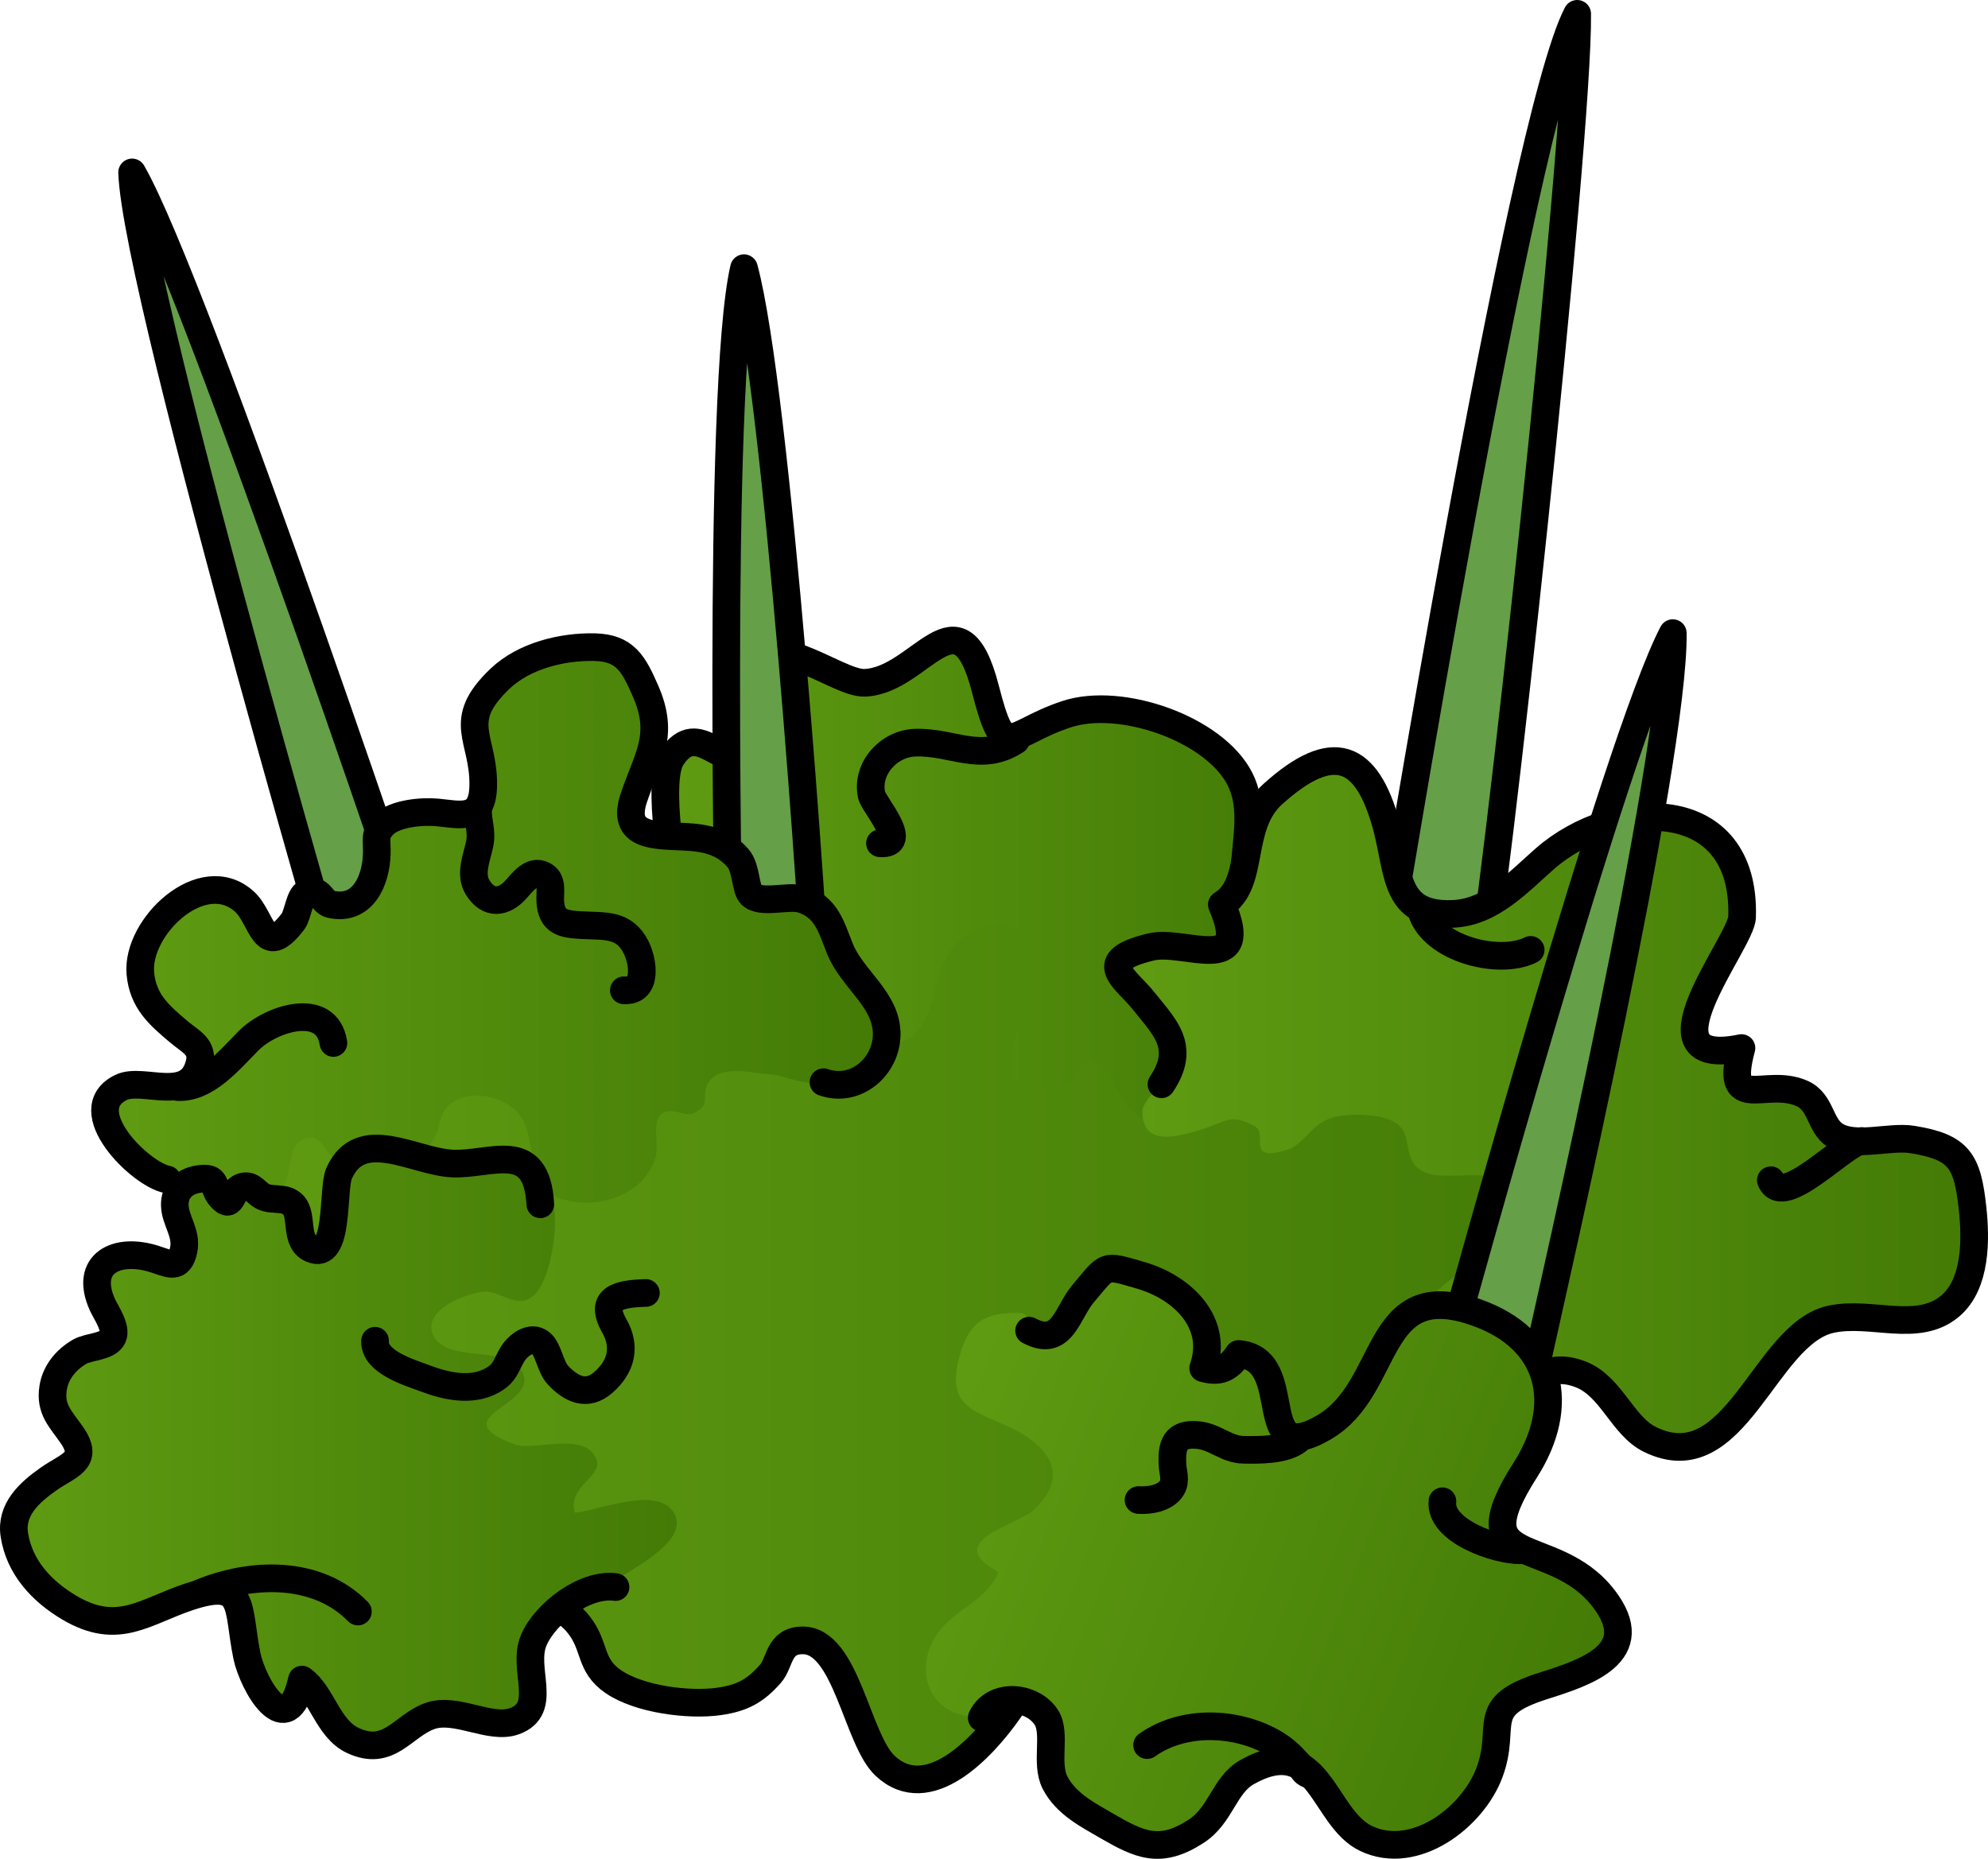 <?xml version="1.0" encoding="utf-8"?>
<!-- Generator: Adobe Illustrator 16.0.0, SVG Export Plug-In . SVG Version: 6.00 Build 0)  -->
<!DOCTYPE svg PUBLIC "-//W3C//DTD SVG 1.1//EN" "http://www.w3.org/Graphics/SVG/1.1/DTD/svg11.dtd">
<svg version="1.1" id="Layer_1" xmlns="http://www.w3.org/2000/svg" xmlns:xlink="http://www.w3.org/1999/xlink" x="0px" y="0px"
	 width="107.852px" height="100.854px" viewBox="0 0 107.852 100.854" enable-background="new 0 0 107.852 100.854"
	 xml:space="preserve">
<g>
	<g>
		<g>
			<path fill="#659F48" d="M75.19,51.688c0,0,7.303-45.046,10.375-50.938c0.086,6.854-4.511,49.09-5.482,53.486"/>
			
				<path fill="none" stroke="#000000" stroke-width="1.5" stroke-linecap="round" stroke-linejoin="round" stroke-miterlimit="10" d="
				M75.19,51.688c0,0,7.303-45.046,10.375-50.938c0.086,6.854-4.511,49.09-5.482,53.486"/>
		</g>
		<g>
			<path fill="#659F48" d="M19.753,58.146c0,0-12.378-42.149-12.586-48.791C10.6,15.288,23.604,53.783,24.91,58.092"/>
			
				<path fill="none" stroke="#000000" stroke-width="1.5" stroke-linecap="round" stroke-linejoin="round" stroke-miterlimit="10" d="
				M19.753,58.146c0,0-12.378-42.149-12.586-48.791C10.6,15.288,23.604,53.783,24.91,58.092"/>
		</g>
		<g>
			<linearGradient id="SVGID_1_" gradientUnits="userSpaceOnUse" x1="12.293" y1="71.318" x2="87.776" y2="71.318">
				<stop  offset="0" style="stop-color:#5F9B12"/>
				<stop  offset="1" style="stop-color:#437B06"/>
			</linearGradient>
			<path fill="url(#SVGID_1_)" d="M23.601,57.156c-3.307-0.251-9.876,2.595-11.126,5.812c-0.803,2.065,1.255,3.355,2.385,4.818
				c1.872,2.423,3.401,4.888,3.352,8.016c-0.059,3.646-2.167,7.229,2.602,8.885c1.743,0.606,3.146,0.242,4.844-0.007
				c1.57-0.23,0.95-0.444,1.855,0.563c0.686,0.763,0.206,1.245,1.483,1.817c1.118,0.501,1.499-0.058,2.412,1.104
				c0.915,1.165,0.551,2.171,1.857,3.072c1.396,0.963,4.087,1.313,5.742,1.078c1.275-0.182,1.972-0.573,2.785-1.492
				c0.555-0.627,0.419-1.81,1.748-1.82c2.369-0.021,2.945,5.374,4.478,6.805c2.332,2.177,5.269-0.956,6.687-2.971
				c1.079-1.533,1.335-3.194,3.303-3.701c2.02-0.52,4.489,0.332,6.519,0.214c1.904-0.111,3.525-1.01,4.654-2.576
				c0.665-0.921,0.641-2.082,1.275-2.832c1.615-1.906,4.933-0.291,6.945-0.885c1.458-0.43,2.606-1.164,3.265-2.603
				c0.609-1.333,0.033-2.696,0.438-3.993c1.302-4.18,6.842-2.788,6.67-8.321c-0.12-3.88-4.265-10.568-8.536-10.99
				c-2.091-0.207-4.89,0.816-6.866,0.198c-1.263-0.396-2.204-2.024-3.013-3.207c-1.901-2.78-3.205-5.15-7.082-4.979
				c-2.674,0.118-3.195,0.949-5.009-1.127c-5.88-6.731-11.662,6.234-17.813,5.97c-1.717-0.074-3.623-0.548-5.264-1.083
				c-1.125-0.367-2.283-1.228-3.466-1.353c-2.528-0.266-3.512,2.102-5.438,3.031c-2.413,1.164-4.576,0.596-6.839,2.303
				c-1.96,1.479-5.036,4.188-4.889,6.952"/>
			
				<path fill="none" stroke="#000000" stroke-width="1.5" stroke-linecap="round" stroke-linejoin="round" stroke-miterlimit="10" d="
				M23.601,57.156c-3.307-0.251-9.876,2.595-11.126,5.812c-0.803,2.065,1.255,3.355,2.385,4.818
				c1.872,2.423,3.401,4.888,3.352,8.016c-0.059,3.646-2.167,7.229,2.602,8.885c1.743,0.606,3.146,0.242,4.844-0.007
				c1.57-0.23,0.95-0.444,1.855,0.563c0.686,0.763,0.206,1.245,1.483,1.817c1.118,0.501,1.499-0.058,2.412,1.104
				c0.915,1.165,0.551,2.171,1.857,3.072c1.396,0.963,4.087,1.313,5.742,1.078c1.275-0.182,1.972-0.573,2.785-1.492
				c0.555-0.627,0.419-1.81,1.748-1.82c2.369-0.021,2.945,5.374,4.478,6.805c2.332,2.177,5.269-0.956,6.687-2.971
				c1.079-1.533,1.335-3.194,3.303-3.701c2.02-0.52,4.489,0.332,6.519,0.214c1.904-0.111,3.525-1.01,4.654-2.576
				c0.665-0.921,0.641-2.082,1.275-2.832c1.615-1.906,4.933-0.291,6.945-0.885c1.458-0.43,2.606-1.164,3.265-2.603
				c0.609-1.333,0.033-2.696,0.438-3.993c1.302-4.18,6.842-2.788,6.67-8.321c-0.12-3.88-4.265-10.568-8.536-10.99
				c-2.091-0.207-4.89,0.816-6.866,0.198c-1.263-0.396-2.204-2.024-3.013-3.207c-1.901-2.78-3.205-5.15-7.082-4.979
				c-2.674,0.118-3.195,0.949-5.009-1.127c-5.88-6.731-11.662,6.234-17.813,5.97c-1.717-0.074-3.623-0.548-5.264-1.083
				c-1.125-0.367-2.283-1.228-3.466-1.353c-2.528-0.266-3.512,2.102-5.438,3.031c-2.413,1.164-4.576,0.596-6.839,2.303
				c-1.96,1.479-5.036,4.188-4.889,6.952"/>
			<g>
				<g>
					<linearGradient id="SVGID_2_" gradientUnits="userSpaceOnUse" x1="35.81" y1="47.893" x2="70.909" y2="47.893">
						<stop  offset="0" style="stop-color:#5F9B12"/>
						<stop  offset="1" style="stop-color:#437B06"/>
					</linearGradient>
					<path fill="url(#SVGID_2_)" d="M68.68,50.959c2.461,2.569,3.37,4.037,0.184,6.691c-2.103,1.75-5.016,4.982-7.66,2.442
						c-0.398-0.384-1.146-2.355-1.68-2.474c-1.21-0.27-0.912,1.03-1.758,1.229c-6.119,1.435-0.531-5.287-1.794-7.528
						c-1.36-2.417-4.052-0.625-4.712,0.761c-0.908,1.905-0.452,4.493-3.562,4.762c-3.322,0.288-1.811-2.331-3.364-3.766
						c-1.307-1.207-2.685-0.098-3.124,1.472c-3.874-0.596-6.695-10.433-4.789-13.42c1.485-2.318,2.895,0.968,4.315-0.306
						c1.655-1.482-1.528-2.914-0.739-4.352c1.536-2.797,5.336,0.631,6.911,0.576c3.048-0.105,5.096-5.313,6.549,0.324
						c1.062,4.119,1.193,2.431,4.421,1.375c2.934-0.96,7.983,0.786,9.382,3.502C68.657,44.965,66.173,48.343,68.68,50.959z"/>
					
						<path fill="none" stroke="#000000" stroke-width="1.5" stroke-linecap="round" stroke-linejoin="round" stroke-miterlimit="10" d="
						M36.998,49.149c-0.487-1.229-1.391-6.752-0.577-8.021c1.485-2.318,2.895,0.968,4.315-0.306
						c1.655-1.482-1.528-2.914-0.739-4.352c1.536-2.797,5.336,0.631,6.911,0.576c3.048-0.105,5.096-5.313,6.549,0.324
						c1.062,4.119,1.193,2.431,4.421,1.375c2.934-0.96,7.983,0.786,9.382,3.502c1.397,2.717-1.087,6.095,1.42,8.711
						c1.171,1.223,2.598,1.407,2.457,3.459c-0.09,1.315-1.071,2.404-1.881,3.309"/>
					<g>
						<path fill="#659F48" d="M39.567,53.159c0,0-0.714-32.137,0.796-38.607c1.788,6.617,3.838,36.131,3.99,40.631"/>
						
							<path fill="none" stroke="#000000" stroke-width="1.5" stroke-linecap="round" stroke-linejoin="round" stroke-miterlimit="10" d="
							M39.567,53.159c0,0-0.714-32.137,0.796-38.607c1.788,6.617,3.838,36.131,3.99,40.631"/>
					</g>
				</g>
				<g>
					<linearGradient id="SVGID_3_" gradientUnits="userSpaceOnUse" x1="5.7" y1="50.245" x2="48.105" y2="50.245">
						<stop  offset="0" style="stop-color:#5F9B12"/>
						<stop  offset="1" style="stop-color:#437B06"/>
					</linearGradient>
					<path fill="url(#SVGID_3_)" d="M48.105,56.111c-0.007,3.156-3.592,2.989-5.678,2.295c-0.434-0.145-0.932-0.13-1.384-0.196
						c-0.888-0.131-2.403-0.308-2.747,0.815c-0.164,0.535,0.152,0.823-0.413,1.234c-0.612,0.443-0.97-0.001-1.515,0.026
						c-1.227,0.06-0.563,1.682-0.795,2.478c-0.605,2.076-3.085,2.863-4.993,2.325c-2-0.563-1.469-2.656-2.139-4.184
						c-0.609-1.386-3.013-2.003-4.138-0.884c-0.486,0.483-0.408,1.022-0.676,1.596c-0.271,0.579-0.795,1.114-1.327,1.469
						c-1.696,1.128-3.235,1.069-4.473-0.531c-0.335-0.434-0.536-0.915-1.164-0.805c-0.54,0.096-0.801,0.609-0.884,1.087
						c-0.223,1.273-0.28,2.215-1.878,2.468c-1.285,0.203-2.727-0.014-3.874-0.634c-0.779-0.422-1.668-0.891-2.373-1.443
						c-1.086-0.852-3.122-3.231-1.089-4.226c1.198-0.585,3.721,0.92,4.255-1.309c0.214-0.894-0.472-1.164-1.12-1.711
						c-1.085-0.914-1.949-1.663-2.087-3.168c-0.231-2.542,3.386-5.957,5.65-3.893c0.992,0.904,1.025,3.181,2.634,1.072
						c0.256-0.336,0.347-1.382,0.715-1.541c0.776-0.335,0.816,0.496,1.319,0.61c1.762,0.398,2.469-1.304,2.508-2.732
						c0.021-0.812-0.155-1.049,0.361-1.581c0.601-0.62,2.091-0.748,2.916-0.67c1.243,0.117,2.464,0.503,2.498-1.445
						c0.046-2.614-1.547-3.469,0.913-5.811c1.306-1.244,3.376-1.751,5.132-1.71c1.666,0.038,2.119,0.919,2.758,2.375
						c1.064,2.427,0.113,3.571-0.634,5.805c-0.71,2.127,1.149,2.025,2.767,2.108c1.133,0.058,2.086,0.25,2.88,1.153
						c0.471,0.536,0.396,1.663,0.713,1.983c0.535,0.541,2.035,0.022,2.752,0.248c1.341,0.424,1.601,1.517,2.069,2.686
						C46.233,53.135,48.108,54.229,48.105,56.111z"/>
					
						<path fill="none" stroke="#000000" stroke-width="1.5" stroke-linecap="round" stroke-linejoin="round" stroke-miterlimit="10" d="
						M9.072,63.993c-1.453-0.263-5.009-3.768-2.505-4.991c1.198-0.585,3.721,0.92,4.255-1.309c0.214-0.894-0.472-1.164-1.12-1.711
						c-1.085-0.914-1.949-1.663-2.087-3.168c-0.231-2.542,3.386-5.957,5.65-3.893c0.992,0.904,1.025,3.181,2.634,1.072
						c0.256-0.336,0.347-1.382,0.715-1.541c0.776-0.335,0.816,0.496,1.319,0.61c1.762,0.398,2.469-1.304,2.508-2.732
						c0.021-0.812-0.155-1.049,0.361-1.581c0.601-0.62,2.091-0.748,2.916-0.67c1.243,0.117,2.464,0.503,2.498-1.445
						c0.046-2.614-1.547-3.469,0.913-5.811c1.306-1.244,3.376-1.751,5.132-1.71c1.666,0.038,2.119,0.919,2.758,2.375
						c1.064,2.427,0.113,3.571-0.634,5.805c-0.71,2.127,1.149,2.025,2.767,2.108c1.133,0.058,2.086,0.25,2.88,1.153
						c0.471,0.536,0.396,1.663,0.713,1.983c0.535,0.541,2.035,0.022,2.752,0.248c1.341,0.424,1.601,1.517,2.069,2.686
						c0.667,1.662,2.542,2.756,2.539,4.639c-0.004,1.755-1.673,3.224-3.432,2.607"/>
				</g>
				<g>
					<linearGradient id="SVGID_4_" gradientUnits="userSpaceOnUse" x1="60.65" y1="59.898" x2="107.102" y2="59.898">
						<stop  offset="0" style="stop-color:#5F9B12"/>
						<stop  offset="1" style="stop-color:#437B06"/>
					</linearGradient>
					<path fill="url(#SVGID_4_)" d="M62.065,54.332c-0.98-1.244-2.81-2.199,0.396-2.957c1.791-0.424,5.525,1.639,3.823-2.295
						c1.861-1.124,0.812-4.235,2.771-5.999c3.252-2.93,5.085-2.188,6.149,1.688c0.702,2.56,0.385,4.946,3.612,4.816
						c2.089-0.084,3.586-1.762,4.994-2.993c3.782-3.309,10.923-3.575,10.699,3.177c-0.046,1.38-5.759,8.288-0.033,7.094
						c-0.966,3.609,1.271,1.572,3.282,2.463c1.055,0.467,0.955,1.728,1.801,2.272c1.076,0.694,2.943,0.023,4.193,0.228
						c2.534,0.413,2.983,1.14,3.263,3.742c0.178,1.662,0.206,4.076-1.2,5.28c-1.769,1.514-4.303,0.252-6.494,0.733
						c-3.613,0.794-5.159,8.802-9.812,6.517c-1.496-0.734-2.088-2.874-3.742-3.524c-1.977-0.775-6.065,2.554-7.707,0.762
						c-0.799-0.872,0.033-2.92,0.417-3.717c-0.297-0.036-0.635-0.078-0.93-0.076c-0.735-2.954,7.041-3.034,3.418-7.669
						c-1.034-0.299-2.819,0.156-3.711-0.287c-1.239-0.616-0.554-1.855-1.422-2.58c-0.699-0.584-2.441-0.607-3.323-0.426
						c-1.406,0.289-1.675,1.519-2.737,1.823c-2.276,0.653-0.878-0.882-1.745-1.328c-1.287-0.664-1.451-0.238-2.818,0.198
						c-1.561,0.497-3.202,0.839-3.238-0.933c-0.015-0.733,1.446-1.685,1.567-2.636C63.725,56.246,62.924,55.421,62.065,54.332z"/>
					
						<path fill="none" stroke="#000000" stroke-width="1.5" stroke-linecap="round" stroke-linejoin="round" stroke-miterlimit="10" d="
						M63.01,58.83c1.376-2.042,0.142-3.12-0.944-4.498c-0.98-1.244-2.81-2.199,0.396-2.957c1.791-0.424,5.525,1.639,3.823-2.295
						c1.861-1.124,0.812-4.235,2.771-5.999c3.252-2.93,5.085-2.188,6.149,1.688c0.702,2.56,0.385,4.946,3.612,4.816
						c2.089-0.084,3.586-1.762,4.994-2.993c3.782-3.309,10.923-3.575,10.699,3.177c-0.046,1.38-5.759,8.288-0.033,7.094
						c-0.966,3.609,1.271,1.572,3.282,2.463c1.055,0.467,0.955,1.728,1.801,2.272c1.076,0.694,2.943,0.023,4.193,0.228
						c2.534,0.413,2.983,1.14,3.263,3.742c0.178,1.662,0.206,4.076-1.2,5.28c-1.769,1.514-4.303,0.252-6.494,0.733
						c-3.613,0.794-5.159,8.802-9.812,6.517c-1.496-0.734-2.088-2.875-3.743-3.524c-2.196-0.862-2.886,1.009-4.775,1.007
						c-0.235-0.285-0.313-0.618-0.231-1"/>
					<g>
						<path fill="#659F48" d="M79.032,71.683c0,0,8.647-31.44,11.72-37.332c0.086,6.854-6.44,35.321-7.412,39.718"/>
						
							<path fill="none" stroke="#000000" stroke-width="1.5" stroke-linecap="round" stroke-linejoin="round" stroke-miterlimit="10" d="
							M79.032,71.683c0,0,8.647-31.44,11.72-37.332c0.086,6.854-6.44,35.321-7.412,39.718"/>
					</g>
				</g>
				<g>
					<linearGradient id="SVGID_5_" gradientUnits="userSpaceOnUse" x1="0.75" y1="78.506" x2="36.717" y2="78.506">
						<stop  offset="0" style="stop-color:#5F9B12"/>
						<stop  offset="1" style="stop-color:#437B06"/>
					</linearGradient>
					<path fill="url(#SVGID_5_)" d="M24.51,63.127c3.057,0.166,5.576-0.753,5.601,3.169c0.007,1.069-0.363,3.572-1.36,4.142
						c-0.892,0.509-1.689-0.482-2.611-0.346c-0.953,0.141-3.077,0.936-2.693,2.211c0.493,1.64,3.771,0.764,4.665,1.808
						c1.811,2.113-4.435,2.641-0.223,4.248c1.082,0.413,3.832-0.752,4.46,0.807c0.393,0.974-1.566,1.419-1.166,2.905
						c1.195-0.076,4.616-1.566,5.424,0.096c1.132,2.328-6.718,4.621-7.653,6.835c-0.655,1.553,0.845,3.706-1.054,4.389
						c-1.308,0.47-3.15-0.78-4.555-0.293c-1.481,0.513-2.218,2.258-4.2,1.336c-1.357-0.631-1.681-2.544-2.763-3.304
						c-0.804,3.603-2.673,0.214-2.981-1.271c-0.555-2.671,0-4.259-3.141-3.221c-2.407,0.797-3.845,2.154-6.492,0.592
						c-1.494-0.882-2.714-2.188-2.988-3.951c-0.215-1.376,0.818-2.307,1.873-3.046c1.057-0.741,2.211-0.962,1.26-2.351
						c-0.604-0.884-1.213-1.394-1.03-2.575c0.132-0.851,0.695-1.531,1.435-1.963c0.504-0.294,1.536-0.254,1.797-0.797
						c0.235-0.491-0.367-1.335-0.556-1.753c-1.015-2.248,0.77-3.146,2.849-2.474c0.785,0.254,1.321,0.581,1.554-0.482
						c0.202-0.927-0.458-1.598-0.478-2.443c-0.019-0.773,0.49-1.293,1.257-1.415c1.119-0.178,0.73,0.404,1.235,0.975
						c0.684,0.772,0.475-0.46,1.277-0.587c0.457-0.072,0.653,0.384,1.036,0.561c0.521,0.241,1.206-0.023,1.64,0.467
						c0.521,0.591,0.042,1.937,0.952,2.354c1.554,0.713,1.136-3.229,1.513-4.079C19.552,61.051,22.431,63.014,24.51,63.127z"/>
					
						<path fill="none" stroke="#000000" stroke-width="1.5" stroke-linecap="round" stroke-linejoin="round" stroke-miterlimit="10" d="
						M33.394,86.109c-1.657-0.23-3.82,1.42-4.441,2.892c-0.655,1.553,0.845,3.706-1.054,4.389c-1.308,0.47-3.15-0.78-4.555-0.293
						c-1.481,0.513-2.218,2.258-4.2,1.336c-1.357-0.631-1.681-2.544-2.763-3.304c-0.804,3.603-2.673,0.214-2.981-1.271
						c-0.555-2.671,0-4.259-3.141-3.221c-2.407,0.797-3.845,2.154-6.492,0.592c-1.494-0.882-2.714-2.188-2.988-3.951
						c-0.215-1.376,0.818-2.307,1.873-3.046c1.057-0.741,2.211-0.962,1.26-2.351c-0.604-0.884-1.213-1.394-1.03-2.575
						c0.132-0.851,0.695-1.531,1.435-1.963c0.504-0.294,1.536-0.254,1.797-0.797c0.235-0.491-0.367-1.335-0.556-1.753
						c-1.015-2.248,0.77-3.146,2.849-2.474c0.785,0.254,1.321,0.581,1.554-0.482c0.202-0.927-0.458-1.598-0.478-2.443
						c-0.019-0.773,0.49-1.293,1.257-1.415c1.119-0.178,0.73,0.404,1.235,0.975c0.684,0.772,0.475-0.46,1.277-0.587
						c0.457-0.072,0.653,0.384,1.036,0.561c0.521,0.241,1.206-0.023,1.64,0.467c0.521,0.591,0.042,1.937,0.952,2.354
						c1.554,0.713,1.136-3.229,1.513-4.079c1.16-2.619,4.039-0.656,6.118-0.543c2.097,0.114,4.607-1.393,4.802,2.214"/>
				</g>
				
					<linearGradient id="SVGID_6_" gradientUnits="userSpaceOnUse" x1="-232.171" y1="497.881" x2="-193.3" y2="497.881" gradientTransform="matrix(0.931 0.364 -0.364 0.931 447.882 -301.673)">
					<stop  offset="0" style="stop-color:#5F9B12"/>
					<stop  offset="1" style="stop-color:#437B06"/>
				</linearGradient>
				<path fill="url(#SVGID_6_)" d="M58.762,70.189c-0.604,0.71-0.938,2.221-2.051,2.288c-0.657,0.039-0.785-1.216-1.343-1.235
					c-1.786-0.063-2.81,0.361-3.333,2.427c-0.641,2.527,0.597,2.813,2.583,3.693c2.047,0.906,3.638,2.564,1.434,4.591
					c-0.879,0.808-5.018,1.672-1.883,3.339c-0.776,1.826-2.808,2.07-3.634,3.9c-0.768,1.699-0.053,3.557,1.87,3.907
					c1.396,0.255,2.937-2.162,4.363,0.088c0.55,0.865-0.073,2.481,0.468,3.531c0.588,1.144,1.76,1.74,2.8,2.344
					c1.798,1.042,2.909,1.567,4.865,0.291c1.354-0.884,1.509-2.51,2.768-3.212c3.944-2.2,4.061,2.477,6.445,3.61
					c2.636,1.254,5.78-1.142,6.689-3.573c0.974-2.605-0.666-3.568,2.927-4.709c2.254-0.715,5.568-1.759,3.268-4.744
					c-2.764-3.586-7.829-1.37-4.247-6.971c2.216-3.464,1.524-7.091-2.706-8.563c-5.573-1.941-4.547,4.103-8.206,6.244
					c-3.996,2.342-1.362-3.712-4.646-3.973c-0.539,0.818-1.053,1.012-1.92,0.771c0.872-2.489-1.153-4.388-3.373-5.033
					C59.828,68.599,60.106,68.608,58.762,70.189z"/>
				
					<path fill="none" stroke="#000000" stroke-width="1.5" stroke-linecap="round" stroke-linejoin="round" stroke-miterlimit="10" d="
					M53.261,93.203c0.654-1.386,2.759-1.197,3.508-0.016c0.55,0.865-0.073,2.481,0.468,3.531c0.588,1.144,1.76,1.74,2.8,2.344
					c1.798,1.042,2.909,1.567,4.865,0.291c1.354-0.884,1.509-2.51,2.768-3.212c3.944-2.2,4.061,2.477,6.445,3.61
					c2.636,1.254,5.78-1.142,6.689-3.573c0.974-2.605-0.666-3.568,2.927-4.709c2.254-0.715,5.568-1.759,3.268-4.744
					c-2.764-3.586-7.829-1.37-4.247-6.971c2.216-3.464,1.524-7.091-2.706-8.563c-5.573-1.941-4.547,4.103-8.206,6.244
					c-3.996,2.342-1.362-3.712-4.646-3.973c-0.539,0.818-1.053,1.012-1.92,0.771c0.872-2.489-1.153-4.388-3.373-5.033
					c-2.071-0.603-1.793-0.593-3.138,0.988c-0.883,1.039-1.125,2.967-2.932,2.009"/>
				
					<path fill="none" stroke="#000000" stroke-width="1.5" stroke-linecap="round" stroke-linejoin="round" stroke-miterlimit="10" d="
					M70.41,78.13c-0.724,0.565-2.058,0.542-2.926,0.532c-0.96-0.011-1.548-0.714-2.508-0.801c-1.24-0.112-1.421,0.561-1.366,1.613
					c0.023,0.446,0.21,0.854-0.045,1.266c-0.339,0.546-1.204,0.691-1.798,0.647"/>
				
					<path fill="none" stroke="#000000" stroke-width="1.5" stroke-linecap="round" stroke-linejoin="round" stroke-miterlimit="10" d="
					M77.125,49.476c0.635,2.008,4.197,2.917,5.917,2.062"/>
				
					<path fill="none" stroke="#000000" stroke-width="1.5" stroke-linecap="round" stroke-linejoin="round" stroke-miterlimit="10" d="
					M55.118,40.168c-1.906,1.254-3.463,0.042-5.499,0.129c-1.399,0.059-2.641,1.391-2.333,2.846c0.104,0.49,2.117,2.738,0.453,2.609
					"/>
				
					<path fill="none" stroke="#000000" stroke-width="1.5" stroke-linecap="round" stroke-linejoin="round" stroke-miterlimit="10" d="
					M25.933,43.891c-0.024,0.695,0.241,1.204,0.083,1.933c-0.162,0.745-0.541,1.608-0.104,2.323c0.6,0.979,1.435,0.819,2.064,0.128
					c0.366-0.401,0.857-1.101,1.478-0.799c0.579,0.282,0.359,0.954,0.4,1.464c0.086,1.057,0.642,1.195,1.643,1.253
					c1.304,0.075,2.359-0.098,3.013,1.206c0.371,0.74,0.658,2.415-0.666,2.332"/>
				
					<path fill="none" stroke="#000000" stroke-width="1.5" stroke-linecap="round" stroke-linejoin="round" stroke-miterlimit="10" d="
					M9.645,58.982c1.538,0.069,2.752-1.413,3.845-2.521c1.174-1.191,4.237-2.199,4.599,0.128"/>
				
					<path fill="none" stroke="#000000" stroke-width="1.5" stroke-linecap="round" stroke-linejoin="round" stroke-miterlimit="10" d="
					M20.348,72.745c-0.077,1.162,1.905,1.733,2.727,2.044c1.126,0.425,2.465,0.722,3.576,0.135c0.754-0.398,0.781-0.818,1.143-1.431
					c0.288-0.488,1.013-1.067,1.547-0.621c0.423,0.354,0.503,1.279,0.928,1.734c0.732,0.786,1.579,1.171,2.462,0.401
					c0.983-0.855,1.239-1.939,0.599-3.063c-0.866-1.518,0.245-1.751,1.712-1.792"/>
				
					<path fill="none" stroke="#000000" stroke-width="1.5" stroke-linecap="round" stroke-linejoin="round" stroke-miterlimit="10" d="
					M10.841,86.44c2.786-1.159,6.362-1.262,8.576,0.997"/>
				
					<path fill="none" stroke="#000000" stroke-width="1.5" stroke-linecap="round" stroke-linejoin="round" stroke-miterlimit="10" d="
					M71.008,96.279c-0.294-0.106-0.313-0.286-0.512-0.51c-0.441-0.498-0.829-0.876-1.434-1.22c-2.021-1.151-4.873-1.257-6.831,0.135
					"/>
				
					<path fill="none" stroke="#000000" stroke-width="1.5" stroke-linecap="round" stroke-linejoin="round" stroke-miterlimit="10" d="
					M82.509,84.113c-1.261,0.031-4.427-1.033-4.255-2.659"/>
				
					<path fill="none" stroke="#000000" stroke-width="1.5" stroke-linecap="round" stroke-linejoin="round" stroke-miterlimit="10" d="
					M100.991,61.908c-0.895,0.044-4.278,3.74-4.92,2.127"/>
			</g>
		</g>
	</g>
</g>
</svg>

